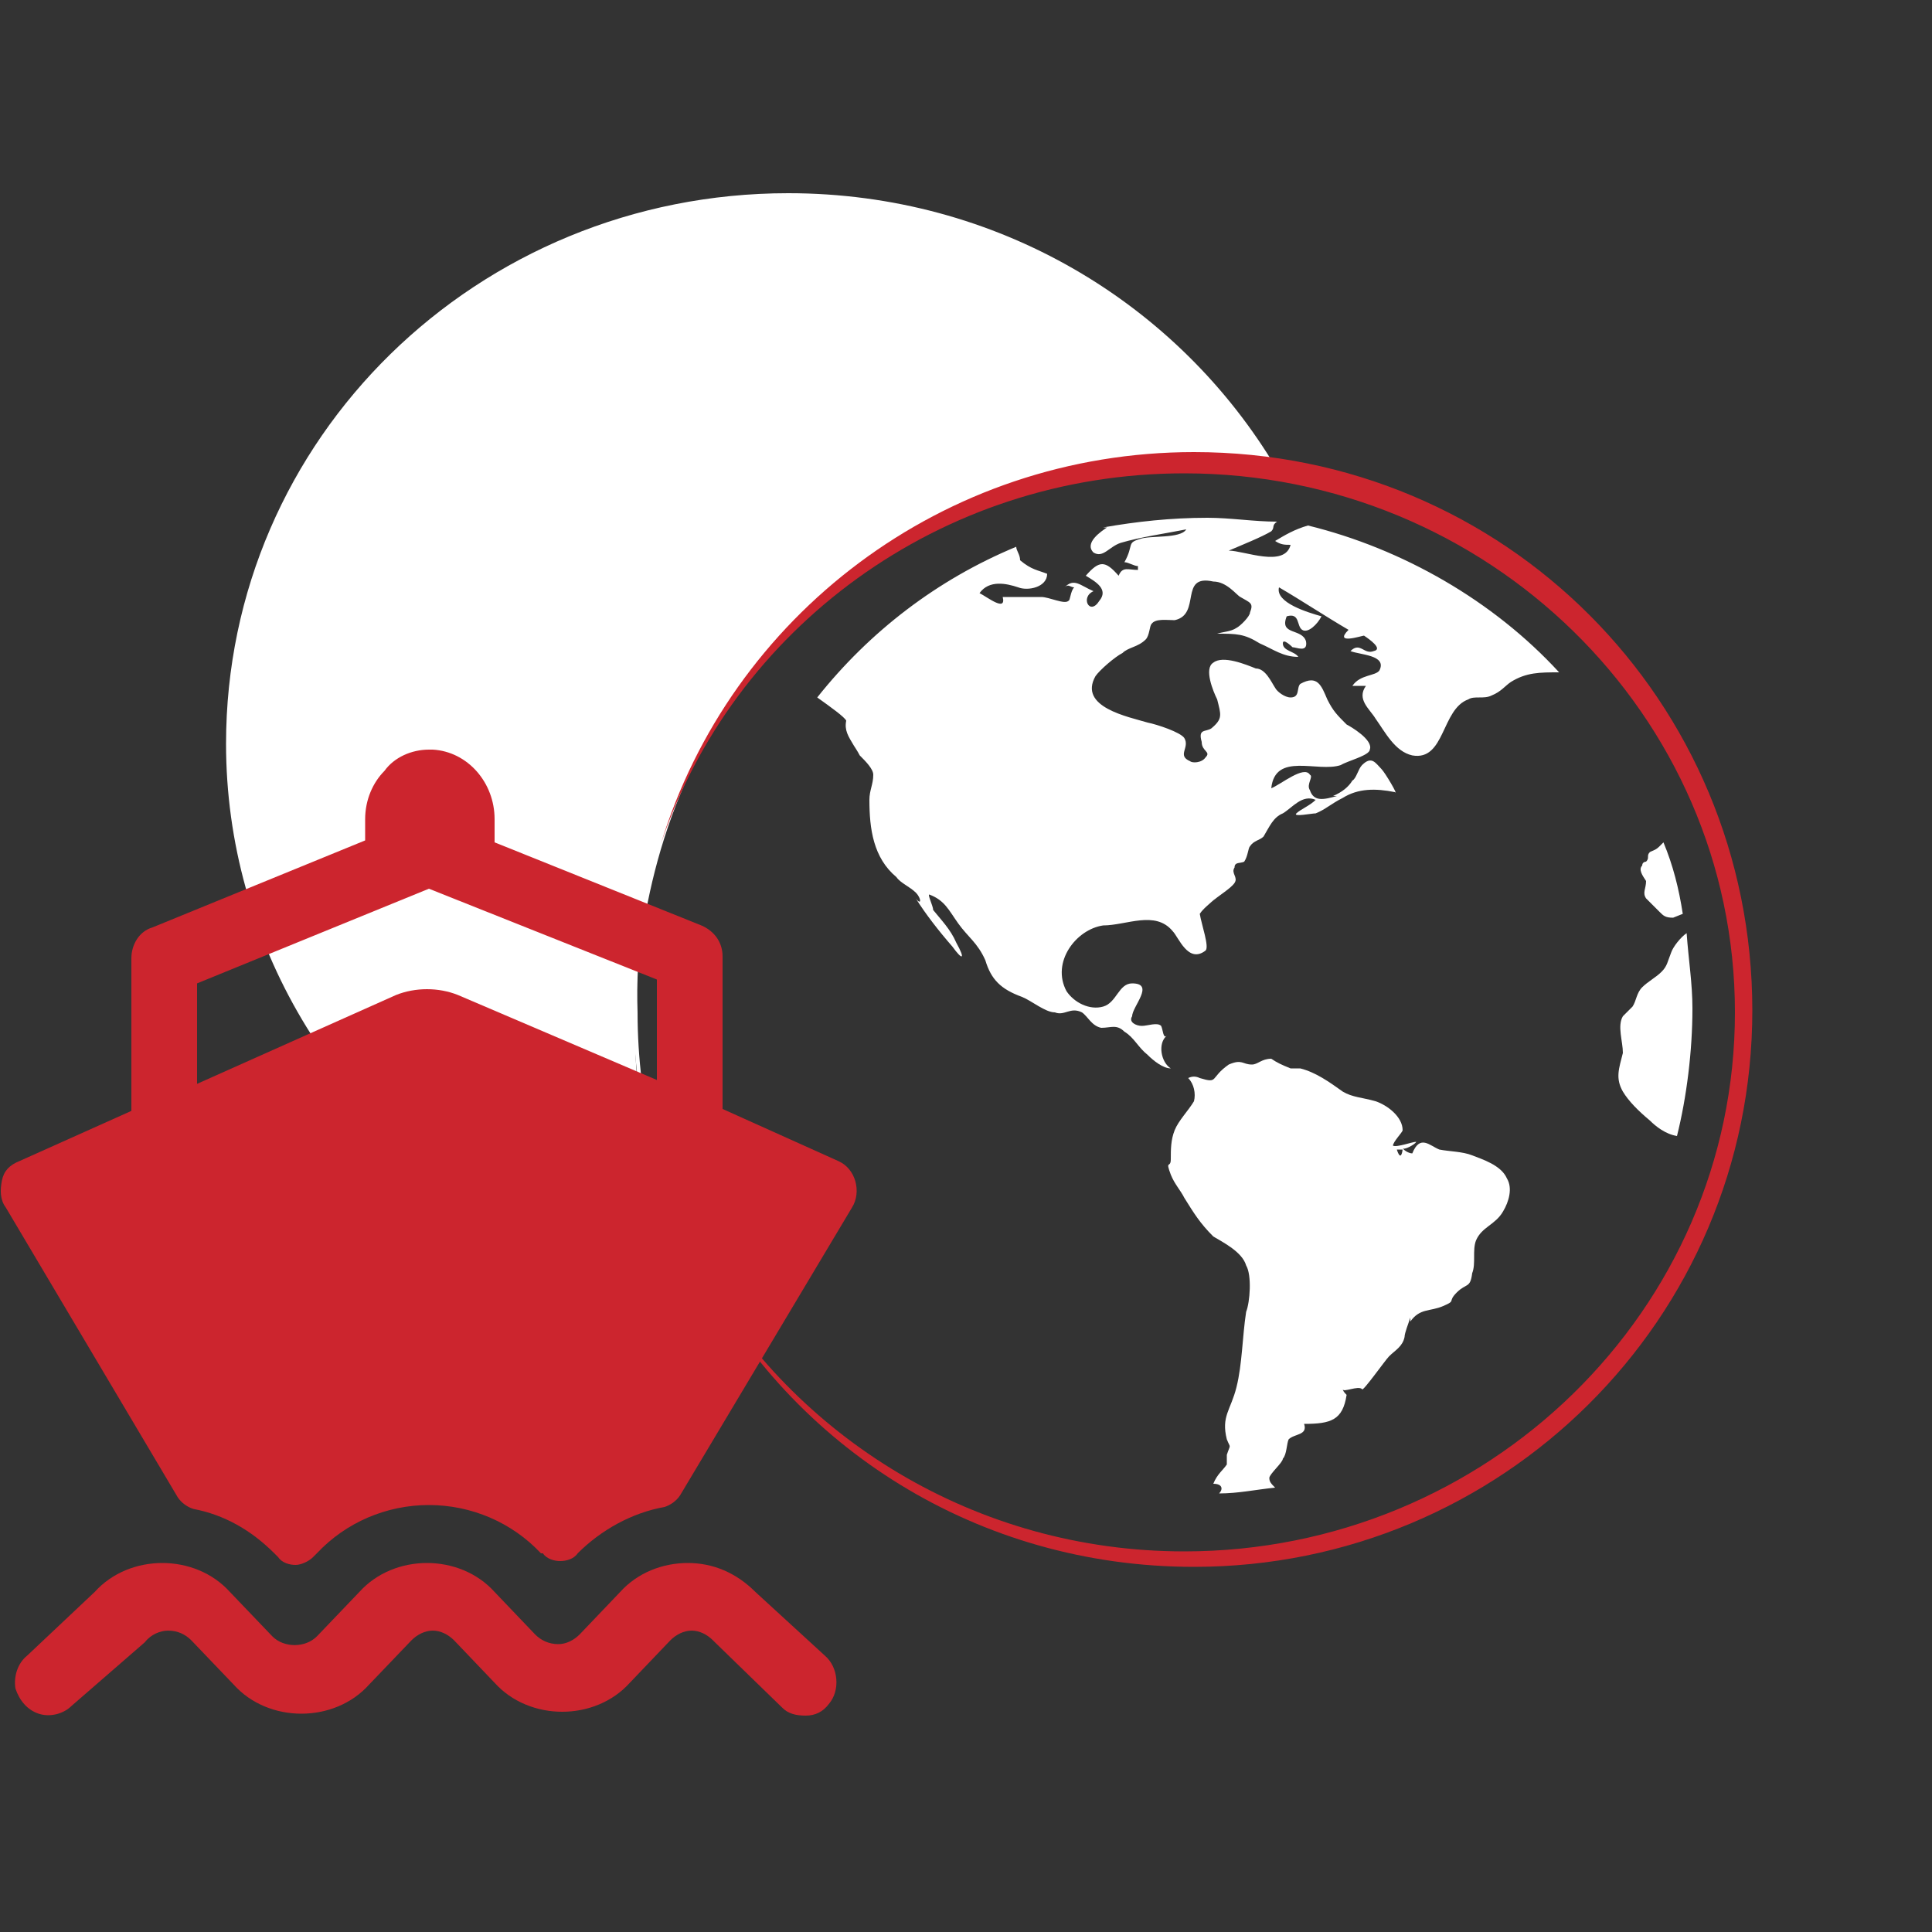 <?xml version="1.0" encoding="UTF-8"?>
<svg id="_图层_1" data-name="图层 1" xmlns="http://www.w3.org/2000/svg" viewBox="0 0 100 100">
  <rect x="0" y="0" width="100" height="100" fill="#333333" stroke="none"/>
  <defs>
    <style>
      .cls-1 {
        fill: rgba(235, 239, 247, 0);
      }

      .cls-1, .cls-2, .cls-3 {
        stroke-width: 0px;
      }

      .cls-2 {
        fill: #cc252e;
      }

      .cls-3 {
        fill: #fff;
      }
    </style>
  </defs>
  <path class="cls-3" d="M33,56s-2.4-18.5,13.3-27.5c7.9-4.5,14.8-4.9,19.8-4.2-5.1-8.6-14.5-14.3-25.3-14.3-16.1,0-29.1,12.7-29.1,28.5,0,10.2,5.6,19.6,14.6,24.7,1.8,1,3.7,1.8,5.6,2.4l1.1-9.6Z"/>
  <g id="page">
    <g id="index">
      <g id="_优势" data-name="优势">
        <g id="_优势1" data-name="优势1">
          <g id="icon-1">
            <g id="diqiu">
              <g>
                <path id="Shape" class="cls-1" d="M96.7,62.7l-2.8-.9c.3-.7.4-1.4.6-2.3,4.3-18.2-7.5-36.5-26.2-40.7l.7-2.7c9.8,2.2,18.3,8.1,23.6,16.3,5.4,8.4,7.1,18.2,4.8,27.9-.3.7-.4,1.6-.7,2.4ZM60.4,88.8c-2.8,0-5.7-.3-8.5-.9-7.4-1.7-14.1-5.3-19.2-10.8l2.2-2c4.8,4.9,10.9,8.4,17.7,10,12,2.7,25-1.2,33.5-10l2.2,2c-7.4,7.5-17.5,11.7-27.9,11.7Z"/>
                <g>
                  <path class="cls-3" d="M85.2,46.5l.7.7c.2.2.3.3.7.3l.5-.2c-.2-1.3-.5-2.5-1-3.7l-.2.2c-.2.2-.3.2-.5.3-.2.2,0,.3-.2.5,0,0-.2,0-.2.2-.2.2,0,.5.2.8,0,.4-.2.6,0,.9Z"/>
                  <path class="cls-3" d="M34.2,43.8c-.9,2.7-1.4,5.6-1.4,8.7,0,4.8,1.3,9.3,3.5,13.3-2.1-4-3.3-8.6-3.3-13.4-.1-3.1.3-6,1.2-8.6Z"/>
                  <path class="cls-3" d="M76.2,59.8c-.5-.2-1.2-.2-1.7-.3-.5-.2-1-.8-1.4.2-.2,0-.5-.2-.5-.3,0,.2.7-.2.7-.3-.2,0-1,.3-1.2.2,0-.2.5-.7.5-.8,0-.7-.8-1.3-1.4-1.5-.7-.2-1.2-.2-1.7-.5-.7-.5-1.4-1-2.2-1.2h-.5c-.5-.2-.7-.3-1-.5-.5,0-.7.3-1,.3-.5,0-.5-.3-1.2,0-1,.7-.5,1-1.5.7-.2-.1-.4-.1-.6,0,.3.3.4.8.3,1.2-.3.5-.8,1-1,1.5s-.2,1-.2,1.5-.3,0,0,.8c.2.5.5.8.7,1.2.5.8.8,1.3,1.5,2,.5.3,1.5.8,1.7,1.5.3.5.2,1.9,0,2.4-.2,1.3-.2,2.7-.5,3.9-.3,1.2-.8,1.5-.5,2.7.2.5.2.2,0,.8v.5c-.2.3-.5.5-.7,1,.5,0,.5.3.3.5,1,0,1.9-.2,2.9-.3-.2-.2-.3-.3-.3-.5s.7-.8.7-1c.2-.2.2-.8.3-1,.3-.3,1-.2.8-.8,1.4,0,2-.2,2.2-1.5q-.2-.2-.2-.3c0,.2.8-.2,1,0,0,.2,1.2-1.5,1.4-1.7.3-.3.7-.5.8-1,0-.2.2-.7.3-1v.2c.5-.7,1-.5,1.7-.8s.2-.2.7-.7.7-.2.8-1c.2-.5,0-1.2.2-1.7.3-.7,1-.8,1.4-1.5.3-.5.5-1.2.2-1.7-.3-.7-1.3-1-1.8-1.2ZM72.3,59.5h.3c-.1.7-.3,0-.3,0Z"/>
                  <path class="cls-3" d="M84,56.5c.3.5.8,1,1.4,1.5.3.3.8.7,1.4.8.5-2,.8-4.4.8-6.6,0-1.3-.2-2.5-.3-3.9-.3.2-.7.7-.8,1-.2.5-.2.7-.5,1s-.7.5-1,.8-.3.7-.5,1l-.5.5c-.3.5,0,1.3,0,1.9-.2.8-.4,1.3,0,2Z"/>
                  <path class="cls-3" d="M44.2,38.6s.2.3.3.5c.3.3.7.7.7,1,0,.5-.2.8-.2,1.3,0,1.5.2,3,1.4,4,.2.3.7.5,1,.8s.3.7,0,.3c.5.8,1.2,1.7,1.9,2.5.5.7.7.7.2-.2-.3-.7-.8-1.2-1.2-1.7,0-.2-.3-.8-.2-.8.8.3,1,.8,1.5,1.5s1,1,1.4,1.9c.3,1,.8,1.5,1.9,1.9.5.2,1.2.8,1.7.8.5.2.8-.3,1.4,0,.3.2.5.7,1,.8.5,0,.8-.2,1.2.2.5.3.7.8,1.2,1.2.3.3.8.7,1.2.7-.5-.3-.7-1.3-.2-1.7-.2.2-.2-.3-.3-.5-.2-.2-.7,0-1,0s-.7-.2-.5-.5c0-.5,1.2-1.7,0-1.7-.7,0-.8,1-1.5,1.2s-1.5-.2-1.9-.8c-.8-1.5.5-3.2,1.9-3.4,1.2,0,2.7-.8,3.6.3.3.3.8,1.7,1.7,1,.2-.2-.2-1.3-.3-1.9.2-.3.5-.5.8-.8l-.2.2c.3-.3,1-.7,1.2-1s-.2-.5,0-.8c0-.3.3-.2.5-.3.2-.3.2-.7.3-.8.2-.3.5-.3.7-.5.3-.5.5-1,1-1.2.5-.3,1-1,1.7-.7-.3.3-.8.5-1,.7s.8,0,1,0c.5-.2.8-.5,1.4-.8.8-.5,1.7-.5,2.7-.3.2.2-.5-1-.7-1.2-.3-.3-.5-.7-1-.2-.2.2-.3.7-.5.8q-.3.5-1,.8h.2c-.7.2-1.2.3-1.4-.3-.2-.3.2-.7,0-.8-.3-.5-1.5.5-2,.7.2-1.9,2.4-.8,3.6-1.2.3-.2,1.5-.5,1.5-.8.2-.5-1-1.2-1.2-1.3-.5-.5-.7-.7-1-1.3-.3-.7-.5-1.3-1.4-.8-.2.2,0,.7-.5.7-.3,0-.7-.3-.8-.5-.2-.3-.5-1-1-1-.5-.2-1.7-.7-2.2-.3-.5.3,0,1.5.2,1.9.2.8.3,1-.3,1.5-.3.2-.7,0-.5.7,0,.5.5.5.2.8-.2.3-.7.3-.8.2-.7-.3,0-.7-.3-1.2-.2-.3-1.4-.7-1.9-.8-1-.3-3.6-.8-2.7-2.4.2-.3,1-1,1.4-1.2.3-.3.8-.3,1.2-.7.2-.2.2-.7.3-.8.2-.3.8-.2,1.2-.2,1.4-.3.2-2.4,2-2,.7,0,1.2.7,1.4.8.5.3.7.3.5.8,0,.2-.5.7-.7.8-.3.2-.7.2-1,.3,1,0,1.4,0,2.2.5.7.3,1.2.7,2,.7-.2-.3-.8-.3-.8-.7,0-.3.5.2.5.2.2,0,.8.3.7-.3-.2-.7-1.4-.3-1-1.3.7-.2.5.5.8.7s.8-.3,1-.7c-.7-.2-2.4-.7-2.2-1.5,1.2.7,2.4,1.5,3.6,2.2-.8.8.7.3.8.3.3.2,1,.7.5.8-.5.2-.7-.5-1.2,0,.5.2,1.9.2,1.5,1-.2.3-1,.2-1.4.8h.7c-.5.7.2,1.2.5,1.7.5.7,1,1.7,1.9,1.9,1.7.3,1.5-2.4,2.9-2.9.3-.2.8,0,1.2-.2.5-.2.7-.5,1-.7.8-.5,1.5-.5,2.5-.5-3.4-3.7-8.1-6.4-13-7.6-.7.2-1.2.5-1.7.8.3.2.5.2.8.2-.3,1.2-2.4.3-3.2.3.7-.3,1.7-.7,2.2-1,.2-.2,0-.3.3-.5-1.2,0-2.4-.2-3.6-.2-1.9,0-3.7.2-5.4.5h.2c-.3.2-1.2.8-.7,1.3.5.3.8-.3,1.4-.5,1-.3,2.4-.5,3.4-.7-.3.5-1.9.3-2.4.5-.7.2-.3.3-.8,1.2.2,0,.5.2.7.2v.2c-.5,0-.8-.2-1,.3-.7-.8-1-.8-1.7,0,.5.3,1.2.7.7,1.3-.5.8-1-.2-.3-.5-.7-.3-1-.7-1.5-.2.2-.2.3,0,.5,0-.2.2-.2.7-.3.7-.2.2-1-.2-1.4-.2h-2c.2.8-.8,0-1.2-.2.5-.7,1.4-.5,2-.3.5.2,1.5,0,1.5-.7-.5-.2-.8-.2-1.4-.7,0-.3-.2-.5-.2-.7-4.1,1.7-7.6,4.4-10.3,7.8.7.5,1.4,1,1.5,1.2-.1.5.1.8.4,1.3Z"/>
                  <path class="cls-2" d="M61.8,23.4c-13,0-24,8.5-27.6,20.3,3.7-11.1,14.4-19.2,27.1-19.2,15.7,0,28.5,12.5,28.5,27.9s-12.8,27.9-28.5,27.9c-10.8,0-20.2-5.9-25.1-14.6,4.8,9.2,14.4,15.4,25.6,15.4,15.9,0,28.9-12.8,28.9-28.8s-12.8-28.9-28.9-28.9Z"/>
                </g>
              </g>
            </g>
            <path class="cls-2" d="M8.4,80.9c1.3,0,2.6.5,3.5,1.5l2.2,2.3c.6.6,1.7.6,2.3,0l2.2-2.3c.9-1,2.2-1.5,3.5-1.5s2.6.5,3.5,1.5l2.1,2.2c.3.3.7.5,1.2.5.4,0,.8-.2,1.1-.5l2.1-2.2c.9-1,2.2-1.5,3.5-1.5h0c1.3,0,2.5.5,3.5,1.5l3.6,3.3c.7.6.8,1.8.2,2.5-.3.4-.7.6-1.2.6s-.9-.1-1.2-.4l-3.5-3.4-.1-.1c-.3-.3-.7-.5-1.1-.5s-.8.2-1.1.5l-2.1,2.2c-.9,1-2.2,1.5-3.5,1.5h0c-1.3,0-2.6-.5-3.5-1.5l-2.1-2.2c-.3-.3-.7-.5-1.1-.5s-.8.2-1.1.5l-2.2,2.3c-.9,1-2.2,1.5-3.5,1.5s-2.6-.5-3.5-1.5l-2.2-2.3c-.3-.3-.7-.5-1.2-.5-.4,0-.9.2-1.2.6l-3.8,3.3c-.4.4-1.1.6-1.7.4s-1-.7-1.2-1.3c-.1-.6.1-1.3.6-1.7l3.5-3.3c.9-1,2.2-1.5,3.5-1.5h0Z"/>
          </g>
        </g>
      </g>
    </g>
  </g>
  <path class="cls-2" d="M43.4,60.1l-6-2.7v-7.9c0-.7-.4-1.3-1.1-1.6l-10.7-4.3v-1.2c0-1.9-1.4-3.5-3.2-3.6h-.2c-.9,0-1.8.4-2.3,1.1-.6.6-1,1.5-1,2.5v1.1l-11,4.5c-.7.2-1.1.9-1.1,1.6v7.9l-5.8,2.6c-.5.2-.8.5-.9,1S0,62.1.3,62.5l8.9,15c.2.3.5.5.8.6,1.6.3,3,1.1,4.2,2.3l.2.2c.2.3.6.4.9.4s.7-.2.9-.4l.2-.2c1.5-1.6,3.6-2.5,5.8-2.5s4.3.9,5.8,2.5h.1c.2.3.6.4.9.4s.7-.1.9-.4c1.2-1.2,2.8-2.1,4.5-2.4.3-.1.6-.3.8-.6l8.9-14.9c.5-.8.2-2-.7-2.4ZM34,55.9l-10.3-4.4c-1-.4-2.2-.4-3.2,0l-10.3,4.6v-5.2l12-4.9,11.8,4.7v5.2Z"/>
</svg>